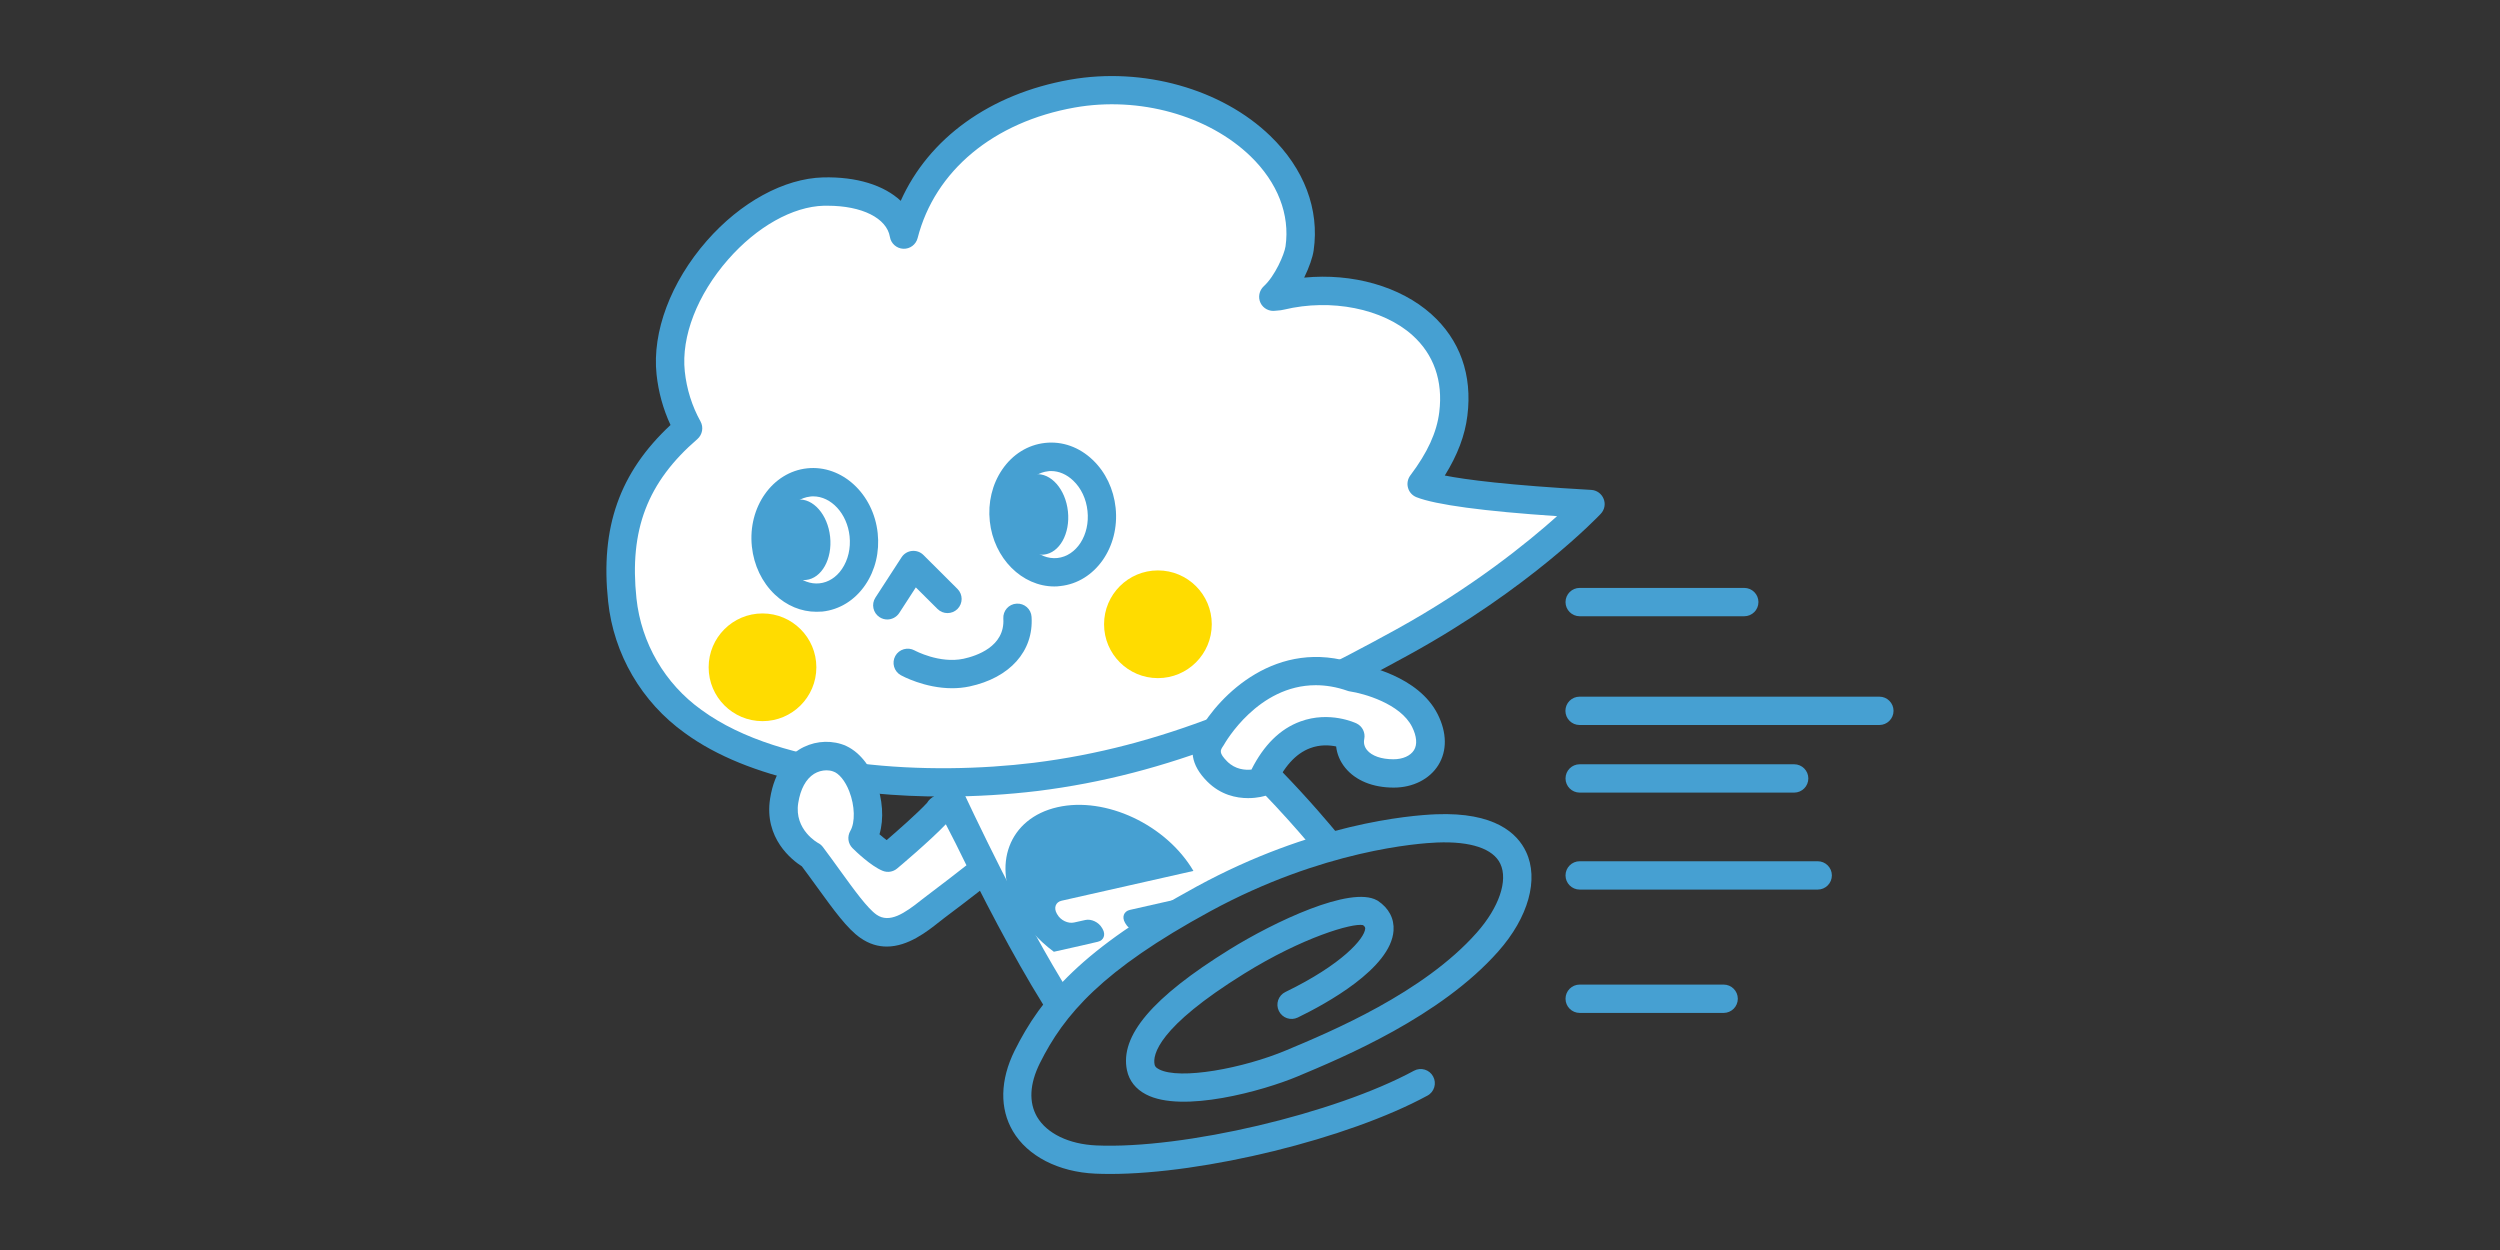 <?xml version="1.0" encoding="utf-8"?>
<!-- Generator: Adobe Illustrator 28.1.0, SVG Export Plug-In . SVG Version: 6.00 Build 0)  -->
<svg version="1.1" id="レイヤー_1" xmlns="http://www.w3.org/2000/svg" xmlns:xlink="http://www.w3.org/1999/xlink" x="0px"
	 y="0px" width="240px" height="120px" viewBox="0 0 240 120" enable-background="new 0 0 240 120" xml:space="preserve">
<rect x="0" y="0" width="240" height="120" fill="#333333" stroke="none"/>
<g>
	<g>
		<defs>
			<path id="SVGID_1_" d="M97.86,100.59c0,0,12.04-16.93,34.23-19.94l-15.05-14.29l-29.53,6.39
				C87.52,72.75,95.42,95.64,97.86,100.59z"/>
		</defs>
		<clipPath id="SVGID_00000078764040231433291920000016800952497129586847_">
			<use xlink:href="#SVGID_1_"  overflow="visible"/>
		</clipPath>
		<g clip-path="url(#SVGID_00000078764040231433291920000016800952497129586847_)">
			<g>
				<path fill="#FFFFFF" d="M89.86,73.59c0,0,6.68,14.96,12.51,23.8c0,0,17.87-13.73,25.39-15.99c0,0-5.74-7.25-12.7-12.89
					C115.06,68.51,91.93,72.65,89.86,73.59z"/>
				<path fill="#46A0D2" d="M102.37,98.75c-0.07,0-0.15-0.01-0.23-0.02c-0.37-0.06-0.7-0.28-0.91-0.59
					c-5.82-8.83-12.35-23.38-12.62-23.99c-0.31-0.68,0-1.48,0.68-1.79c2.12-0.96,21.63-4.48,25.53-5.18
					c0.39-0.07,0.79,0.03,1.1,0.28c6.99,5.67,12.67,12.8,12.91,13.1c0.28,0.35,0.37,0.82,0.23,1.25c-0.14,0.43-0.47,0.77-0.91,0.89
					c-7.2,2.16-24.78,15.63-24.95,15.76C102.96,98.65,102.67,98.75,102.37,98.75z M91.74,74.44c1.71,3.7,6.52,13.89,10.98,20.97
					c3.79-2.85,15.69-11.61,22.77-14.62c-1.96-2.3-6.09-6.93-10.81-10.83C107.05,71.33,95.71,73.47,91.74,74.44z"/>
			</g>
			<g>
				<path fill="#46A0D2" d="M108,88.58l0.06,0.1c0.31,0.55,1.03,0.89,1.6,0.76l2.57-0.58c0.57-0.13,1.29,0.21,1.6,0.76l0.06,0.1
					c0.31,0.55,0.11,1.1-0.46,1.23l-9.28,2.1c2.2,0.92,4.58,1.24,6.71,0.76c3.14-0.71,4.94-2.98,4.99-5.77
					c0.02-0.73-0.09-1.5-0.32-2.29l-7.06,1.6C107.89,87.48,107.68,88.03,108,88.58z"/>
				<path fill="#46A0D2" d="M105.39,90.41c0.57-0.13,0.78-0.68,0.46-1.23l-0.06-0.1c-0.31-0.55-1.03-0.89-1.6-0.76l-1.08,0.24
					c-0.57,0.13-1.29-0.21-1.6-0.76l-0.06-0.1c-0.31-0.55-0.11-1.1,0.46-1.23l12.66-2.86c-2.61-4.43-8.42-7.17-13.05-6.12
					c-4.67,1.06-6.37,5.57-3.79,10.07c0.39,0.68,0.85,1.31,1.37,1.91c0.62,0.7,1.31,1.34,2.07,1.9l2.63-0.59L105.39,90.41z"/>
			</g>
		</g>
	</g>
	<g>
		<path fill="#FFFFFF" d="M136.47,46.47c1.54-2.03,2.74-4.25,3.04-6.73c1.15-9.32-8.55-13.25-16.55-11.33
			c-0.24,0.06-0.49,0.06-0.72,0.1c1.39-1.26,2.38-3.67,2.52-4.65c1.32-9.22-10.14-16.92-21.82-14.86
			c-7.89,1.39-14.29,6.21-16.17,13.54c-0.42-2.63-3.51-4.25-7.71-4.14c-7.33,0.19-15.5,9.66-14.67,17.41
			c0.2,1.93,0.79,3.72,1.67,5.31c-5.15,4.44-7.06,9.54-6.32,16.48c0.52,4.87,3.11,9.02,6.81,11.66c8.27,6.06,23.22,6.51,32.84,5.32
			c11.95-1.47,22.19-5.76,35.24-12.93c11.48-6.31,18.06-13.27,18.06-13.27C142.52,47.82,138,47.07,136.47,46.47z"/>
		<path fill="#46A0D2" d="M90.61,76.47c-8.88,0-18.69-1.57-24.88-6.11c-4.13-2.96-6.82-7.56-7.35-12.62
			c-0.76-7.11,1.09-12.37,5.99-16.94c-0.71-1.53-1.16-3.16-1.34-4.85c-0.44-4.09,1.37-8.89,4.82-12.83
			c3.26-3.72,7.43-5.99,11.17-6.09c3.22-0.08,5.84,0.75,7.45,2.25c2.69-6.01,8.56-10.27,16.24-11.63c7.01-1.24,14.57,0.88,19.24,5.4
			c3.25,3.14,4.73,7.05,4.16,10.99c-0.09,0.64-0.42,1.61-0.91,2.61c4.62-0.45,9.21,0.83,12.2,3.5c2.75,2.46,3.96,5.83,3.47,9.75
			c-0.23,1.9-0.95,3.79-2.17,5.75c2.03,0.4,6.07,0.93,14.06,1.38c0.53,0.03,0.99,0.36,1.19,0.86c0.2,0.49,0.09,1.05-0.28,1.44
			c-0.27,0.29-6.86,7.19-18.39,13.52c-12.23,6.72-22.98,11.52-35.73,13.09C96.82,76.27,93.78,76.47,90.61,76.47z M79.45,19.75
			c-0.12,0-0.24,0-0.36,0c-2.99,0.08-6.43,2.01-9.19,5.16c-2.96,3.38-4.52,7.4-4.16,10.75c0.18,1.7,0.69,3.32,1.51,4.8
			c0.31,0.56,0.18,1.27-0.3,1.69c-4.8,4.14-6.55,8.72-5.85,15.3c0.46,4.29,2.73,8.19,6.24,10.7c7.76,5.69,22.02,6.29,31.88,5.08
			c12.31-1.52,22.8-6.2,34.75-12.77c7.36-4.05,12.71-8.4,15.51-10.91c-7.02-0.47-11.66-1.09-13.5-1.82c-0.4-0.16-0.7-0.49-0.81-0.9
			c-0.12-0.41-0.03-0.85,0.22-1.19c1.65-2.19,2.54-4.12,2.78-6.08c0.37-3-0.53-5.55-2.59-7.39c-2.85-2.55-7.79-3.53-12.3-2.45
			c-0.23,0.06-0.45,0.08-0.62,0.09c-0.07,0.01-0.14,0.01-0.21,0.02c-0.59,0.09-1.18-0.21-1.44-0.75s-0.13-1.19,0.31-1.6
			c1.08-0.98,1.98-3.07,2.09-3.83c0.44-3.06-0.76-6.13-3.36-8.65c-4.07-3.93-10.69-5.77-16.87-4.68
			c-7.78,1.38-13.43,6.06-15.09,12.54c-0.16,0.62-0.73,1.05-1.38,1.02c-0.64-0.03-1.18-0.51-1.28-1.14
			C85.13,20.94,82.75,19.75,79.45,19.75z"/>
	</g>
	<path fill="#46A0D2" d="M85.18,59.47c-0.25,0-0.51-0.07-0.74-0.22c-0.63-0.41-0.81-1.25-0.4-1.88l2.51-3.87
		c0.22-0.34,0.59-0.57,1-0.61c0.41-0.04,0.81,0.1,1.1,0.39l3.27,3.26c0.53,0.53,0.53,1.39,0,1.92c-0.53,0.53-1.39,0.53-1.92,0
		l-2.08-2.07l-1.6,2.47C86.06,59.25,85.62,59.47,85.18,59.47z"/>
	<g>
		<circle fill="#FFDC00" cx="73.2" cy="64.06" r="5.17"/>
		<circle fill="#FFDC00" cx="111.16" cy="59.93" r="5.17"/>
	</g>
	<g>
		<g>
			<path fill="#46A0D2" d="M78.37,58.73c-1.45,0-2.85-0.58-3.99-1.66c-1.23-1.17-2.01-2.8-2.2-4.6c-0.4-3.79,1.98-7.16,5.31-7.51
				c3.33-0.35,6.37,2.44,6.77,6.23c0.19,1.79-0.23,3.55-1.19,4.96c-1,1.47-2.47,2.38-4.12,2.56C78.76,58.72,78.56,58.73,78.37,58.73
				z M78.07,47.65c-0.1,0-0.19,0-0.29,0.02c-1.84,0.2-3.14,2.22-2.89,4.52c0.12,1.15,0.61,2.19,1.37,2.91
				c0.7,0.67,1.56,0.99,2.41,0.9c0.85-0.09,1.62-0.58,2.16-1.38c0.59-0.87,0.85-1.98,0.73-3.14C81.33,49.3,79.79,47.65,78.07,47.65z
				"/>
			
				<ellipse transform="matrix(0.994 -0.106 0.106 0.994 -5.056 8.441)" fill="#46A0D2" cx="76.99" cy="51.85" rx="2.74" ry="3.88"/>
		</g>
		<g>
			<path fill="#46A0D2" d="M101.22,56.3c-3.1,0-5.82-2.69-6.2-6.26c-0.19-1.79,0.23-3.55,1.19-4.96c1-1.47,2.47-2.38,4.12-2.56
				c1.66-0.18,3.28,0.4,4.57,1.63c1.23,1.17,2.01,2.8,2.2,4.6c0.4,3.79-1.98,7.16-5.31,7.51C101.6,56.29,101.41,56.3,101.22,56.3z
				 M100.9,45.22c-0.09,0-0.19,0-0.28,0.02c-0.85,0.09-1.62,0.58-2.16,1.38c-0.59,0.87-0.85,1.98-0.73,3.14
				c0.24,2.3,1.94,4,3.78,3.81c1.84-0.2,3.14-2.22,2.89-4.52v0c-0.12-1.15-0.61-2.19-1.37-2.91
				C102.4,45.54,101.66,45.22,100.9,45.22z"/>
			
				<ellipse transform="matrix(0.994 -0.106 0.106 0.994 -4.671 10.845)" fill="#46A0D2" cx="99.83" cy="49.42" rx="2.74" ry="3.88"/>
		</g>
	</g>
	<g>
		<path fill="#FFFFFF" d="M77.92,82.15c0,0-3.2-1.69-2.63-5.27c0.6-3.79,3.24-4.7,5.08-4.14c2.44,0.75,3.76,5.45,2.44,7.71
			c0,0,1.5,1.5,2.44,1.88c0,0,3.58-3,4.9-4.51c0,0,0-0.38,1.32-0.38c0,0,1.88,3.57,3.01,6.02c0,0-2.38,1.88-4.64,3.57
			c-1.44,1.08-4.01,3.57-6.46,1.88C81.95,87.94,80.17,85.16,77.92,82.15z"/>
		<path fill="#46A0D2" d="M85.13,90.87c-0.82,0-1.67-0.23-2.53-0.83c-1.26-0.87-2.55-2.66-4.19-4.92c-0.46-0.63-0.93-1.29-1.43-1.95
			c-0.93-0.59-3.65-2.69-3.05-6.51c0.43-2.71,1.74-4.05,2.77-4.69c1.22-0.76,2.7-0.96,4.06-0.54c1.39,0.43,2.6,1.72,3.31,3.54
			c0.68,1.75,0.8,3.64,0.36,5.12c0.23,0.2,0.47,0.4,0.69,0.56c1.04-0.9,2.94-2.56,3.88-3.58c0.28-0.48,0.94-0.99,2.48-0.99
			c0.51,0,0.97,0.28,1.2,0.73c0.08,0.15,1.91,3.63,3.04,6.08c0.26,0.57,0.1,1.25-0.39,1.64c-0.02,0.02-2.42,1.91-4.67,3.59
			c-0.15,0.12-0.32,0.25-0.5,0.39C89.01,89.42,87.18,90.87,85.13,90.87z M79.34,73.95c-0.41,0-0.83,0.12-1.19,0.34
			c-0.78,0.49-1.31,1.46-1.52,2.8c-0.41,2.58,1.9,3.84,1.93,3.85c0.18,0.09,0.33,0.23,0.45,0.39c0.57,0.76,1.1,1.49,1.61,2.2
			c1.37,1.89,2.65,3.67,3.53,4.28c1.24,0.86,2.69-0.13,4.31-1.42c0.2-0.16,0.38-0.3,0.56-0.43c1.4-1.05,2.87-2.19,3.76-2.89
			c-0.67-1.39-1.46-2.95-1.98-3.94c-1.55,1.62-4.54,4.14-4.68,4.25c-0.38,0.32-0.91,0.41-1.38,0.22c-1.14-0.46-2.62-1.9-2.9-2.18
			c-0.44-0.44-0.52-1.11-0.21-1.65c0.48-0.82,0.44-2.42-0.1-3.8c-0.39-1.01-1-1.75-1.57-1.92C79.76,73.98,79.55,73.95,79.34,73.95z
			 M91.51,77.84C91.51,77.84,91.51,77.84,91.51,77.84S91.51,77.84,91.51,77.84z M91.51,77.84C91.51,77.84,91.51,77.84,91.51,77.84
			C91.51,77.84,91.51,77.84,91.51,77.84z M91.51,77.84C91.51,77.84,91.51,77.84,91.51,77.84C91.51,77.84,91.51,77.84,91.51,77.84z
			 M91.51,77.83C91.51,77.83,91.51,77.83,91.51,77.83C91.51,77.83,91.51,77.83,91.51,77.83z M91.51,77.83
			C91.51,77.83,91.51,77.83,91.51,77.83C91.51,77.83,91.51,77.83,91.51,77.83z M91.51,77.83C91.51,77.83,91.51,77.83,91.51,77.83
			C91.51,77.83,91.51,77.83,91.51,77.83z"/>
	</g>
	<g>
		<path fill="#FFFFFF" d="M116.29,70.87c0,0,4.89-8.84,13.54-5.83c0,0,5.27,0.75,6.96,4.14c1.5,3.01-0.38,5.08-3.01,5.08
			c-2.92,0-4.51-1.69-4.14-3.57c0,0-5.45-2.63-8.56,4.41c0,0-2.42,0.78-4.22-1.03C115.73,72.94,115.54,72,116.29,70.87z"/>
		<path fill="#46A0D2" d="M119.82,76.62c-1.13,0-2.63-0.3-3.92-1.59c-1.58-1.58-1.84-3.22-0.77-4.86c1.9-3.39,7.43-9.02,15.04-6.45
			c0.92,0.16,6,1.17,7.85,4.85c0.89,1.77,0.91,3.51,0.06,4.88c-0.84,1.35-2.44,2.16-4.28,2.16c-2,0-3.65-0.67-4.65-1.89
			c-0.5-0.61-0.8-1.32-0.88-2.06c-0.63-0.13-1.55-0.2-2.51,0.17c-1.39,0.52-2.54,1.81-3.42,3.81c-0.16,0.35-0.46,0.63-0.83,0.74
			C121.44,76.41,120.76,76.62,119.82,76.62z M126.31,65.78c-5.54,0-8.68,5.48-8.83,5.75c-0.02,0.03-0.04,0.06-0.06,0.09
			c-0.28,0.42-0.43,0.65,0.39,1.48c0.78,0.78,1.74,0.84,2.33,0.78c1.18-2.35,2.75-3.91,4.7-4.62c2.8-1.03,5.29,0.14,5.39,0.19
			c0.56,0.27,0.86,0.88,0.74,1.49c-0.08,0.39,0.01,0.75,0.26,1.06c0.46,0.57,1.39,0.89,2.54,0.89c0.9,0,1.63-0.33,1.97-0.87
			c0.34-0.54,0.27-1.34-0.18-2.24c-1.12-2.24-4.67-3.21-5.94-3.4c-0.08-0.01-0.17-0.03-0.25-0.06
			C128.29,65.94,127.26,65.78,126.31,65.78z M116.29,70.87L116.29,70.87L116.29,70.87z"/>
	</g>
	<path fill="#46A0D2" d="M91.4,66.07c-2.63,0-4.81-1.19-4.92-1.25c-0.66-0.37-0.89-1.19-0.53-1.85c0.36-0.65,1.19-0.89,1.85-0.53
		c0.03,0.02,2.4,1.29,4.7,0.8c1.2-0.26,3.99-1.15,3.82-3.85c-0.05-0.75,0.52-1.4,1.27-1.44c0.75-0.05,1.4,0.52,1.44,1.27
		c0.21,3.29-2.08,5.85-5.96,6.68C92.5,66.02,91.94,66.07,91.4,66.07z"/>
	<path fill="#46A0D2" d="M106.57,112.7c-0.49,0-0.97-0.01-1.43-0.03c-3.53-0.16-6.49-1.68-7.9-4.07c-1.29-2.18-1.23-4.92,0.16-7.73
		c2.56-5.15,6.51-9.8,17.49-15.77c11.08-6.03,20.39-6.83,22.98-6.93c5.62-0.22,7.8,1.83,8.63,3.6c1.25,2.63,0.23,6.3-2.67,9.57
		c-5.53,6.25-14.83,10.14-19.3,12.01c-3.23,1.35-11.03,3.55-14.52,1.71c-0.98-0.51-1.61-1.31-1.82-2.31c-0.7-3.31,2.43-7,9.83-11.59
		c4.32-2.68,11.65-6.15,14.17-4.73c0.03,0.02,0.06,0.03,0.09,0.05c1.05,0.7,1.58,1.71,1.5,2.86c-0.25,3.63-6.51,7.04-9.19,8.34
		c-0.68,0.33-1.49,0.05-1.82-0.63c-0.33-0.68-0.05-1.49,0.63-1.82c5.46-2.65,7.59-5.13,7.66-6.08c0-0.07,0.01-0.18-0.21-0.34
		c-1.01-0.22-5.79,1.17-11.41,4.66c-8.33,5.17-8.79,7.82-8.6,8.72c0.02,0.1,0.06,0.28,0.42,0.46c2,1.05,8.09-0.09,12.21-1.82
		c4.28-1.79,13.2-5.52,18.31-11.31c2.13-2.41,3.01-5,2.25-6.6c-0.69-1.45-2.84-2.17-6.07-2.04c-1.74,0.07-10.95,0.71-21.79,6.61
		c-10.35,5.63-14.02,9.9-16.35,14.59c-0.98,1.98-1.07,3.75-0.26,5.14c0.94,1.6,3.06,2.62,5.67,2.74c8.37,0.37,22.91-3.05,30.51-7.17
		c0.66-0.36,1.49-0.11,1.84,0.55c0.36,0.66,0.11,1.49-0.55,1.84C129.39,109.33,115.58,112.7,106.57,112.7z"/>
	<g>
		<path fill="#46A0D2" d="M167.45,59.16h-15.8c-0.75,0-1.36-0.61-1.36-1.36s0.61-1.36,1.36-1.36h15.8c0.75,0,1.36,0.61,1.36,1.36
			S168.2,59.16,167.45,59.16z"/>
		<path fill="#46A0D2" d="M172.24,76.09h-20.59c-0.75,0-1.36-0.61-1.36-1.36s0.61-1.36,1.36-1.36h20.59c0.75,0,1.36,0.61,1.36,1.36
			S172.99,76.09,172.24,76.09z"/>
		<path fill="#46A0D2" d="M180.42,69.6h-28.78c-0.75,0-1.36-0.61-1.36-1.36s0.61-1.36,1.36-1.36h28.78c0.75,0,1.36,0.61,1.36,1.36
			S181.17,69.6,180.42,69.6z"/>
		<path fill="#46A0D2" d="M174.5,85.4h-22.85c-0.75,0-1.36-0.61-1.36-1.36s0.61-1.36,1.36-1.36h22.85c0.75,0,1.36,0.61,1.36,1.36
			S175.25,85.4,174.5,85.4z"/>
		<path fill="#46A0D2" d="M165.47,97.24h-13.82c-0.75,0-1.36-0.61-1.36-1.36s0.61-1.36,1.36-1.36h13.82c0.75,0,1.36,0.61,1.36,1.36
			S166.22,97.24,165.47,97.24z"/>
	</g>
</g>
</svg>
